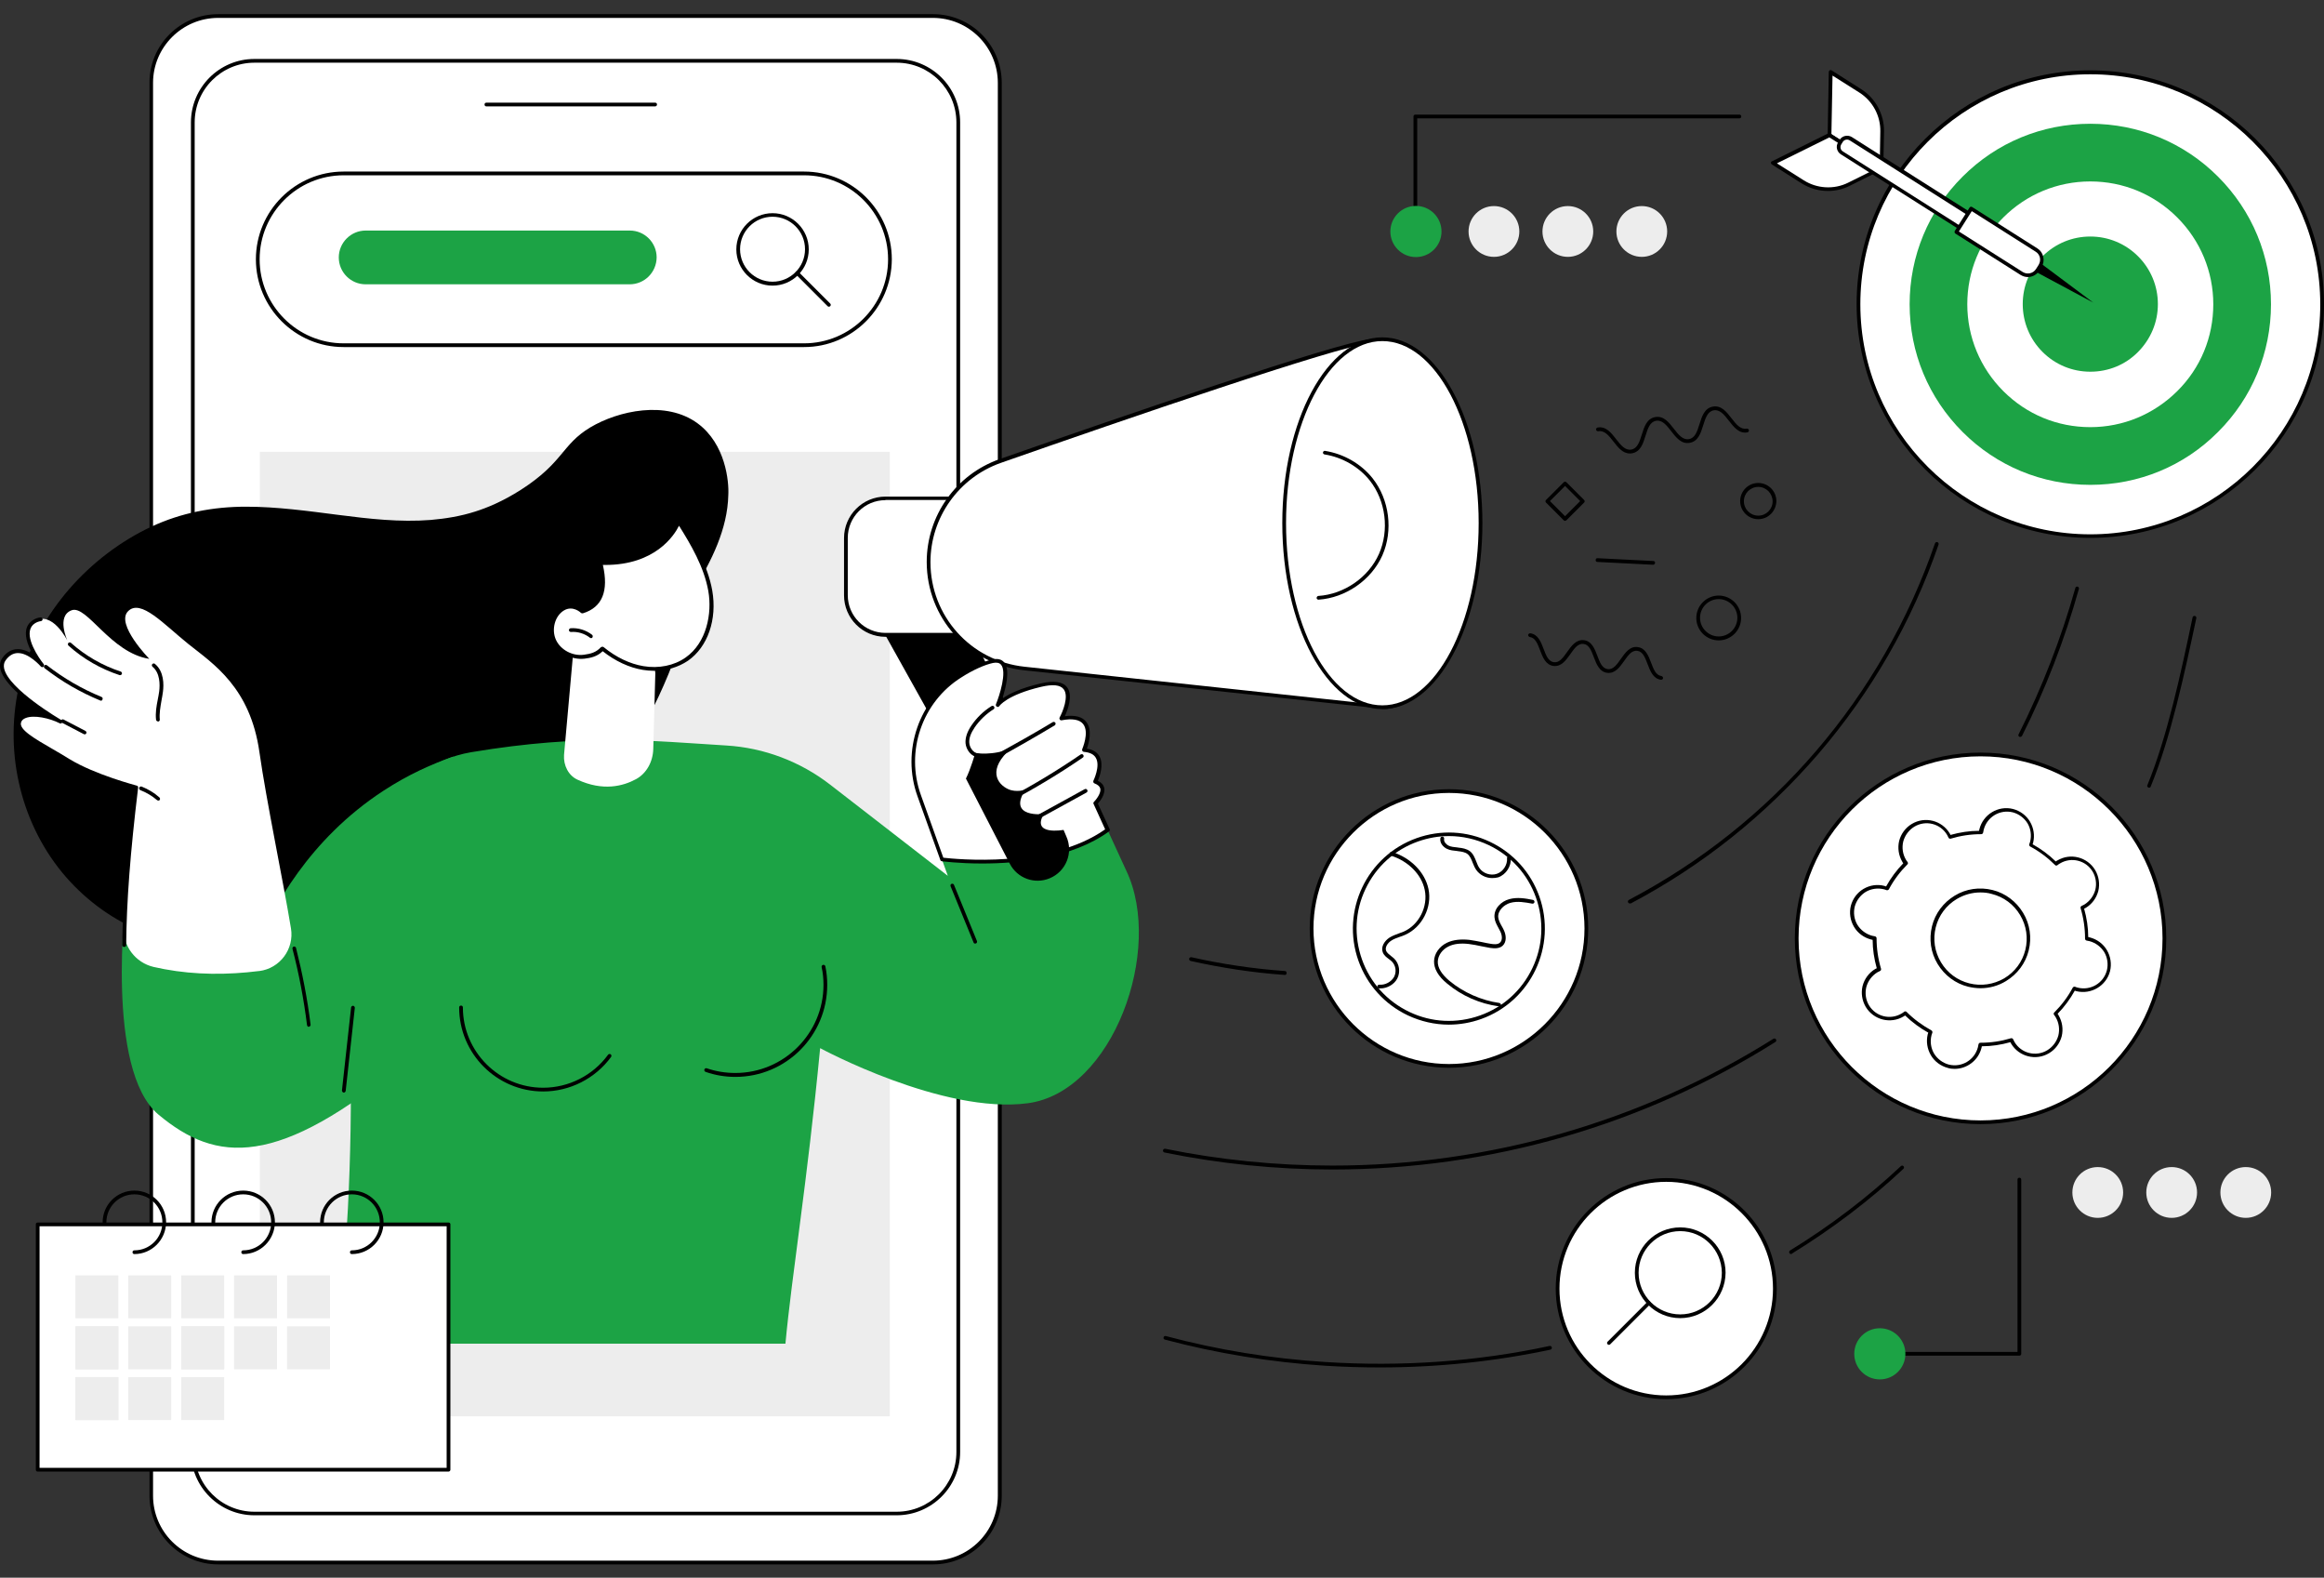 <svg width="361" height="245" viewBox="0 0 361 245" fill="none" xmlns="http://www.w3.org/2000/svg">
<rect x="0" y="0" width="361" height="245" fill="#333333" stroke="none"/>
<g clip-path="url(#clip0_4620_5653)">
<path d="M33.893 242.643H144.939C150.651 242.643 155.319 237.975 155.319 232.263V12.868C155.319 7.156 150.651 2.488 144.939 2.488H33.893C28.181 2.488 23.484 7.156 23.484 12.868V232.263C23.484 237.975 28.181 242.643 33.893 242.643Z" fill="white"/>
<path d="M144.938 242.934H33.892C28.007 242.934 23.223 238.15 23.223 232.264V12.869C23.194 6.983 27.978 2.199 33.892 2.199H144.938C150.824 2.199 155.608 6.983 155.608 12.869V232.264C155.608 238.15 150.824 242.934 144.938 242.934ZM33.892 2.779C28.326 2.779 23.774 7.302 23.774 12.869V232.264C23.774 237.831 28.297 242.354 33.864 242.354H144.909C150.476 242.354 154.999 237.831 154.999 232.264V12.869C154.999 7.302 150.476 2.779 144.909 2.779H33.892Z" fill="black"/>
<path d="M39.517 235.016H139.284C144.532 235.016 148.852 230.725 148.852 225.448V19.013C148.852 13.765 144.561 9.445 139.284 9.445H39.517C34.269 9.445 29.949 13.736 29.949 19.013V225.477C29.949 230.725 34.269 235.016 39.517 235.016Z" fill="white"/>
<path d="M139.285 235.307H39.518C34.096 235.307 29.66 230.9 29.66 225.449V19.014C29.66 13.592 34.067 9.156 39.518 9.156H139.285C144.707 9.156 149.143 13.563 149.143 19.014V225.478C149.143 230.9 144.707 235.307 139.285 235.307ZM39.518 9.736C34.415 9.736 30.24 13.882 30.24 19.014V225.478C30.24 230.581 34.386 234.756 39.518 234.756H139.285C144.388 234.756 148.563 230.61 148.563 225.478V19.014C148.563 13.911 144.417 9.736 139.285 9.736H39.518Z" fill="black"/>
<path d="M101.766 16.521H75.556C75.382 16.521 75.266 16.405 75.266 16.231C75.266 16.057 75.382 15.941 75.556 15.941H101.766C101.94 15.941 102.056 16.057 102.056 16.231C102.056 16.405 101.911 16.521 101.766 16.521Z" fill="black"/>
<path d="M138.213 70.16H40.359V219.941H138.213V70.16Z" fill="#EDEDED"/>
<path d="M108.377 65.753C103.478 62.129 96.055 63.781 91.706 66.362C87.212 69.058 87.589 71.784 80.891 76.075C78.021 77.901 75.644 78.858 73.817 79.438C71.555 80.163 69.236 80.54 66.888 80.743C62.104 81.12 57.32 80.569 52.565 79.96C47.81 79.351 43.026 78.684 38.213 78.684C33.139 78.684 28.181 79.612 23.513 81.786C14.032 86.222 5.769 95.152 3.101 105.909C0.55 116.231 3.014 127.364 9.625 135.454C12.843 139.368 16.931 142.47 21.454 144.413C26.412 146.558 31.776 147.486 37.082 147.863C47.723 148.588 58.508 146.616 68.308 142.209C77.557 138.034 85.82 131.713 92.431 123.74C98.694 116.173 103.478 107.243 106.319 97.617C106.899 95.616 107.421 93.587 107.827 91.528C110.494 87.121 113.016 82.192 113.132 76.857C113.248 74.741 112.697 68.942 108.377 65.753Z" fill="black"/>
<path d="M19.542 139.483C19.542 139.483 16.295 166.157 24.616 173.086C33.604 180.596 43.085 181.495 63.206 164.736L69.701 120.55C69.962 119.535 70.194 118.52 70.455 117.477C67.178 118.607 63.438 120.26 59.582 122.782C47.869 130.408 42.331 141.164 39.953 146.731C33.14 144.325 26.355 141.918 19.542 139.483Z" fill="#1CA345"/>
<path d="M153.753 127.712L135.922 95.761L147.809 92.137L164.336 125.653L153.753 127.712Z" fill="black"/>
<path d="M149.722 98.601H137.545C134.153 98.601 131.398 95.846 131.398 92.454V83.553C131.398 80.161 134.153 77.406 137.545 77.406H149.722V98.601Z" fill="white"/>
<path d="M149.723 98.891H137.546C133.98 98.891 131.109 95.992 131.109 92.455V83.554C131.109 79.988 134.009 77.117 137.546 77.117H149.723C149.897 77.117 150.013 77.233 150.013 77.407V98.63C150.013 98.775 149.897 98.891 149.723 98.891ZM137.546 77.668C134.299 77.668 131.689 80.306 131.689 83.525V92.426C131.689 95.673 134.328 98.283 137.546 98.283H149.433V77.639H137.546V77.668Z" fill="black"/>
<path d="M222.931 61.202C222.931 61.202 220.264 52.156 212.899 52.939C207.535 53.519 173.41 65.261 155.376 71.553C148.707 73.872 144.242 80.193 144.242 87.238C144.242 95.733 150.65 102.866 159.087 103.765L214.987 109.766C214.987 109.766 221.307 110.056 224.062 101.184C226.845 92.37 222.931 61.202 222.931 61.202Z" fill="white"/>
<path d="M215.046 110.085C215.017 110.085 214.988 110.085 214.988 110.085L159.059 104.083C150.448 103.155 143.953 95.936 143.953 87.267C143.953 80.076 148.505 73.669 155.29 71.291C174.512 64.565 207.565 53.228 212.9 52.648C220.38 51.837 223.193 61.028 223.222 61.115C223.222 61.144 223.222 61.144 223.222 61.173C223.367 62.448 227.107 92.486 224.353 101.329C221.685 109.853 215.683 110.085 215.046 110.085ZM213.799 53.199C213.509 53.199 213.248 53.228 212.958 53.257C207.681 53.808 174.686 65.145 155.493 71.871C148.94 74.162 144.533 80.366 144.533 87.296C144.533 95.675 150.796 102.633 159.117 103.532L215.017 109.534C215.249 109.534 221.134 109.708 223.773 101.155C226.44 92.544 222.758 62.303 222.642 61.26C222.497 60.796 220.003 53.199 213.799 53.199Z" fill="black"/>
<path d="M214.727 109.793C223.15 109.793 229.978 97.007 229.978 81.234C229.978 65.462 223.15 52.676 214.727 52.676C206.305 52.676 199.477 65.462 199.477 81.234C199.477 97.007 206.305 109.793 214.727 109.793Z" fill="white"/>
<path d="M214.728 110.113C206.175 110.113 199.188 97.153 199.188 81.235C199.188 65.318 206.146 52.387 214.728 52.387C223.281 52.387 230.269 65.347 230.269 81.235C230.269 97.124 223.281 110.113 214.728 110.113ZM214.728 52.967C206.494 52.967 199.767 65.666 199.767 81.235C199.767 96.834 206.465 109.533 214.728 109.533C222.991 109.533 229.689 96.834 229.689 81.235C229.689 65.637 222.962 52.967 214.728 52.967Z" fill="black"/>
<path d="M204.809 93.124C204.664 93.124 204.52 93.008 204.52 92.863C204.52 92.689 204.635 92.573 204.78 92.544C208.782 92.283 212.58 89.674 214.203 86.021C215.827 82.368 215.276 77.787 212.783 74.626C211.101 72.51 208.521 71.002 205.737 70.567C205.592 70.538 205.476 70.393 205.505 70.248C205.534 70.103 205.679 69.987 205.824 70.016C208.753 70.48 211.449 72.046 213.218 74.278C215.827 77.584 216.436 82.397 214.725 86.253C213.015 90.08 209.043 92.834 204.809 93.124Z" fill="black"/>
<path d="M52.449 208.662H122.005C123.02 197.819 125.368 183.844 127.398 162.766C127.398 162.766 146.447 173.087 159.668 171.319C172.889 169.55 180.804 147.457 174.947 135.193L170.134 124.726C170.134 124.726 152.245 115.68 142.764 123.595L147.229 136.004L128.963 121.855C124.324 118.26 118.671 116.115 112.814 115.767C101.391 115.071 90.866 113.853 73.18 116.811C67.062 117.854 61.814 121.826 59.234 127.48C57.378 131.51 54.102 146.297 54.421 161.925C54.827 180.945 53.667 195.818 52.449 208.662Z" fill="#1CA345"/>
<path d="M151.49 146.531C151.374 146.531 151.258 146.473 151.229 146.357L147.663 137.63C147.605 137.485 147.663 137.311 147.808 137.253C147.953 137.195 148.127 137.253 148.185 137.398L151.751 146.125C151.809 146.27 151.751 146.444 151.606 146.502C151.548 146.531 151.519 146.531 151.49 146.531Z" fill="black"/>
<path d="M146.331 133.454C146.331 133.454 162.713 135.715 172.049 128.873L170.135 124.727C170.135 124.727 172.6 122.291 170.106 121.393C170.106 121.393 172.426 116.754 168.395 116.493C168.395 116.493 171.092 110.433 164.887 111.593C164.887 111.593 168.627 104.779 161.669 106.432C156.16 107.737 155.029 109.534 155.029 109.534C155.029 109.534 158.103 101.938 154.247 102.721C153.029 102.982 151.202 103.764 149.231 104.982C142.968 108.896 140.301 116.667 142.794 123.625L146.331 133.454Z" fill="white"/>
<path d="M152.563 134.092C148.91 134.092 146.359 133.744 146.301 133.744C146.185 133.715 146.098 133.657 146.069 133.541L142.531 123.683C139.98 116.638 142.734 108.636 149.084 104.693C150.969 103.533 152.882 102.663 154.187 102.402C154.999 102.228 155.608 102.402 155.984 102.866C156.97 104.026 156.216 106.867 155.695 108.491C156.622 107.824 158.391 106.896 161.609 106.142C163.697 105.649 165.088 105.852 165.755 106.722C166.712 107.969 165.871 110.201 165.407 111.216C167.002 111.013 168.133 111.303 168.742 112.115C169.727 113.362 169.119 115.42 168.829 116.261C169.756 116.406 170.394 116.783 170.771 117.421C171.496 118.697 170.829 120.552 170.539 121.248C171.09 121.509 171.409 121.886 171.525 122.35C171.728 123.336 170.887 124.408 170.539 124.785L172.366 128.757C172.424 128.873 172.395 129.018 172.279 129.105C166.538 133.28 158.217 134.092 152.563 134.092ZM146.533 133.193C148.301 133.396 163.001 134.933 171.67 128.786L169.872 124.843C169.814 124.727 169.843 124.611 169.93 124.524C170.249 124.205 171.061 123.191 170.916 122.466C170.829 122.118 170.539 121.857 170.017 121.654C169.93 121.625 169.872 121.567 169.843 121.48C169.814 121.393 169.814 121.306 169.843 121.248C169.843 121.219 170.974 118.957 170.22 117.682C169.901 117.131 169.293 116.841 168.365 116.754C168.278 116.754 168.191 116.696 168.133 116.609C168.075 116.522 168.075 116.435 168.104 116.348C168.104 116.319 169.264 113.71 168.249 112.434C167.698 111.738 166.567 111.535 164.915 111.854C164.799 111.883 164.683 111.825 164.625 111.738C164.567 111.651 164.538 111.535 164.596 111.419C165.059 110.578 166.074 108.143 165.233 107.041C164.712 106.345 163.523 106.229 161.696 106.664C156.419 107.911 155.231 109.622 155.231 109.651C155.144 109.766 154.999 109.824 154.854 109.738C154.709 109.68 154.651 109.506 154.709 109.361C155.26 108.027 156.448 104.316 155.492 103.214C155.231 102.924 154.825 102.837 154.245 102.953C152.998 103.214 151.143 104.026 149.345 105.186C143.256 108.984 140.589 116.667 143.053 123.48L146.533 133.193Z" fill="black"/>
<path d="M150.043 120.902L156.856 134.123C158.016 136.384 160.713 137.37 163.061 136.384C165.584 135.341 166.772 132.412 165.642 129.89L165.207 128.875C165.207 128.875 160.162 129.803 162.133 126.411C162.133 126.411 156.422 127.077 159.263 122.641C159.263 122.641 157.871 123.105 156.625 122.554C154.827 121.743 153.348 119.423 157.117 116.176C154.218 117.423 151.493 116.93 151.493 116.93C151.493 116.93 150.768 119.481 150.043 120.902Z" fill="black"/>
<path d="M154.825 117.739C154.709 117.739 154.622 117.681 154.564 117.594C154.477 117.449 154.535 117.275 154.68 117.188C157.638 115.565 160.624 113.883 163.523 112.143C163.668 112.056 163.842 112.114 163.929 112.23C164.016 112.375 163.958 112.549 163.842 112.636C160.943 114.376 157.957 116.087 154.999 117.71C154.912 117.739 154.854 117.739 154.825 117.739Z" fill="black"/>
<path d="M156.564 124.61C156.448 124.61 156.361 124.552 156.303 124.465C156.216 124.32 156.274 124.146 156.419 124.059C160.333 122 164.189 119.681 167.871 117.158C168.016 117.071 168.19 117.1 168.277 117.245C168.364 117.39 168.335 117.564 168.19 117.651C164.508 120.174 160.652 122.493 156.68 124.581C156.68 124.61 156.622 124.61 156.564 124.61Z" fill="black"/>
<path d="M160.075 127.8C159.959 127.8 159.872 127.742 159.814 127.655C159.727 127.511 159.785 127.337 159.93 127.25L168.483 122.553C168.628 122.466 168.802 122.524 168.889 122.669C168.976 122.814 168.918 122.987 168.773 123.074L160.22 127.771C160.162 127.8 160.133 127.8 160.075 127.8Z" fill="black"/>
<path d="M151.984 117.595C150.854 117.537 150.071 116.406 149.984 115.42C149.926 114.579 150.216 113.652 150.912 112.637C151.723 111.448 152.767 110.433 154.014 109.65C154.159 109.564 154.333 109.592 154.42 109.737C154.507 109.882 154.478 110.056 154.333 110.143C153.173 110.868 152.158 111.854 151.404 112.956C150.796 113.855 150.506 114.637 150.564 115.362C150.622 116.116 151.202 116.957 151.984 117.015C152.158 117.015 152.274 117.16 152.245 117.334C152.274 117.479 152.158 117.595 151.984 117.595Z" fill="black"/>
<path d="M29.282 100.025C25.455 96.952 21.86 92.921 19.888 94.922C17.917 96.923 23.194 102.315 23.194 102.315C17.163 101.388 13.481 93.849 11.103 94.777C8.726 95.676 10.465 99.474 10.465 99.474C10.465 99.474 8.117 94.719 5.304 96.488C2.492 98.227 6.551 103.243 6.551 103.243C6.551 103.243 2.956 99.039 0.607 102.315C-1.741 105.592 9.363 112.028 9.363 112.028C7.131 110.898 3.507 110.376 2.956 112.057C2.405 113.739 6.464 115.537 10.581 118.059C14.669 120.581 21.164 122.234 21.164 122.234C20.41 130.555 19.54 137.833 19.221 143.95C19.047 146.879 21.019 149.488 23.86 150.155C24.411 150.271 24.991 150.387 25.542 150.503C30.384 151.402 35.342 151.402 40.213 150.793H40.271C43.489 150.387 45.721 147.372 45.2 144.182C43.953 136.586 41.373 124.38 40.3 116.812C38.879 106.751 33.138 103.098 29.282 100.025Z" fill="white"/>
<path d="M19.28 147.053C19.106 147.053 18.99 146.908 18.99 146.763C19.077 139.95 19.628 132.44 20.846 122.467C19.628 122.119 14.061 120.553 10.437 118.321C9.567 117.799 8.697 117.277 7.856 116.813C4.551 114.899 2.174 113.537 2.696 111.971C2.841 111.507 3.188 111.159 3.71 110.956C4.58 110.608 5.827 110.637 7.045 110.898C4.493 109.217 0.579 106.259 0.057 103.882C-0.088 103.244 0.028 102.664 0.376 102.171C0.985 101.301 1.768 100.837 2.667 100.808C3.536 100.779 4.406 101.156 5.102 101.62C4.464 100.489 3.855 99.069 4.058 97.88C4.174 97.184 4.551 96.662 5.131 96.285C5.508 96.053 5.885 95.908 6.291 95.879C6.465 95.85 6.581 95.966 6.61 96.14C6.639 96.285 6.523 96.43 6.349 96.459C6.059 96.488 5.74 96.604 5.45 96.778C4.986 97.068 4.725 97.474 4.638 97.996C4.29 100.026 6.755 103.099 6.784 103.128C6.871 103.244 6.871 103.418 6.755 103.534C6.639 103.65 6.465 103.621 6.349 103.505C6.32 103.476 4.464 101.33 2.696 101.417C2 101.446 1.391 101.823 0.869 102.548C0.608 102.896 0.55 103.331 0.637 103.795C1.333 107.042 9.451 111.768 9.538 111.826C9.683 111.913 9.712 112.087 9.654 112.203C9.567 112.348 9.422 112.406 9.277 112.319C7.682 111.507 5.247 110.985 3.971 111.507C3.594 111.652 3.362 111.884 3.275 112.174C2.899 113.276 5.363 114.696 8.175 116.32C9.016 116.813 9.886 117.306 10.756 117.857C14.786 120.321 21.194 121.974 21.252 122.003C21.396 122.032 21.483 122.177 21.454 122.322C20.237 132.411 19.657 139.979 19.599 146.821C19.57 146.937 19.454 147.053 19.28 147.053Z" fill="black"/>
<path d="M13.163 114.031C13.105 114.031 13.076 114.031 13.018 114.002L9.626 112.233C9.481 112.146 9.423 111.972 9.51 111.856C9.597 111.711 9.771 111.653 9.887 111.74L13.279 113.509C13.424 113.596 13.482 113.77 13.395 113.886C13.366 113.973 13.279 114.031 13.163 114.031Z" fill="black"/>
<path d="M15.685 108.809C15.656 108.809 15.598 108.809 15.569 108.78C12.467 107.505 9.567 105.823 6.929 103.764C6.813 103.677 6.784 103.475 6.871 103.359C6.958 103.243 7.161 103.214 7.277 103.301C9.886 105.33 12.728 106.983 15.772 108.229C15.917 108.287 16.004 108.461 15.917 108.606C15.917 108.722 15.801 108.809 15.685 108.809Z" fill="black"/>
<path d="M18.669 104.84C18.64 104.84 18.611 104.84 18.582 104.84C15.654 103.883 12.928 102.317 10.638 100.259C10.522 100.143 10.522 99.969 10.609 99.853C10.725 99.737 10.899 99.737 11.015 99.824C13.247 101.824 15.915 103.361 18.756 104.289C18.901 104.347 18.988 104.492 18.93 104.666C18.901 104.753 18.785 104.84 18.669 104.84Z" fill="black"/>
<path d="M24.53 112.027C24.385 112.027 24.269 111.911 24.24 111.766C24.124 110.723 24.298 109.679 24.501 108.664C24.588 108.229 24.674 107.765 24.733 107.33C24.849 106.316 24.878 104.518 23.689 103.532C23.573 103.416 23.544 103.242 23.66 103.126C23.776 103.01 23.95 102.981 24.066 103.097C25.486 104.257 25.457 106.316 25.312 107.417C25.254 107.881 25.167 108.345 25.081 108.809C24.907 109.824 24.733 110.781 24.82 111.737C24.849 111.882 24.733 112.027 24.559 112.056C24.53 112.027 24.53 112.027 24.53 112.027Z" fill="black"/>
<path d="M24.614 124.322C24.556 124.322 24.469 124.293 24.411 124.264C23.628 123.597 22.758 123.075 21.802 122.698C21.657 122.64 21.57 122.466 21.628 122.321C21.686 122.176 21.86 122.089 22.005 122.147C23.019 122.553 23.947 123.104 24.759 123.829C24.875 123.945 24.904 124.119 24.788 124.235C24.788 124.293 24.701 124.322 24.614 124.322Z" fill="black"/>
<path d="M53.407 169.666H53.378C53.233 169.637 53.117 169.492 53.117 169.347L54.538 156.445C54.567 156.3 54.683 156.184 54.857 156.184C55.002 156.213 55.118 156.358 55.118 156.503L53.697 169.405C53.668 169.55 53.552 169.666 53.407 169.666Z" fill="black"/>
<path d="M47.983 159.461C47.838 159.461 47.722 159.345 47.693 159.2C47.2 155.228 46.446 151.227 45.431 147.342C45.402 147.197 45.489 147.023 45.634 146.994C45.779 146.965 45.953 147.052 45.982 147.197C46.968 151.111 47.751 155.112 48.244 159.113C48.273 159.258 48.157 159.403 47.983 159.432C47.983 159.461 47.983 159.461 47.983 159.461Z" fill="black"/>
<path d="M114.233 167.23C112.639 167.23 111.073 166.969 109.594 166.447C109.45 166.389 109.363 166.244 109.421 166.07C109.478 165.925 109.623 165.838 109.797 165.896C111.218 166.389 112.726 166.621 114.233 166.621C121.772 166.621 127.918 160.474 127.918 152.936C127.918 152.008 127.831 151.08 127.629 150.182C127.6 150.037 127.687 149.863 127.86 149.834C128.005 149.805 128.179 149.892 128.208 150.066C128.411 150.993 128.498 151.979 128.498 152.936C128.498 160.851 122.091 167.23 114.233 167.23Z" fill="black"/>
<path d="M84.371 169.493C77.181 169.493 71.324 163.637 71.324 156.446C71.324 156.272 71.44 156.156 71.614 156.156C71.788 156.156 71.904 156.272 71.904 156.446C71.904 163.318 77.5 168.913 84.371 168.913C88.344 168.913 92.113 167 94.461 163.782C94.548 163.666 94.722 163.637 94.867 163.724C94.983 163.811 95.012 164.014 94.925 164.13C92.461 167.493 88.517 169.493 84.371 169.493Z" fill="black"/>
<path d="M87.616 117.219L88.979 101.997C89.066 100.953 91.589 97.242 92.516 97.416L100.461 102.751C101.243 102.896 101.794 103.679 101.794 104.578L101.475 116.32C101.417 118.321 100.403 120.118 98.808 120.988C96.778 122.09 93.676 122.901 89.704 121.075C88.312 120.437 87.501 118.871 87.616 117.219Z" fill="white"/>
<path d="M90.489 94.979C90.489 94.979 89.097 93.587 87.474 94.573C85.879 95.53 85.357 97.849 86.14 99.531C86.923 101.212 88.894 102.227 90.75 101.995C91.794 101.879 92.751 101.647 93.562 100.72C95.389 102.227 97.564 103.358 99.883 103.735C102.203 104.112 104.725 103.706 106.639 102.343C109.886 100.082 110.959 95.617 110.292 91.732C109.625 87.846 107.508 84.367 105.421 81.004C105.421 81.004 103.072 87.788 93.272 87.412C94.258 91.239 93.678 93.964 90.489 94.979Z" fill="white"/>
<path d="M101.563 104.169C100.983 104.169 100.432 104.111 99.853 104.024C97.736 103.676 95.562 102.661 93.619 101.125C92.72 101.995 91.705 102.169 90.807 102.284C88.777 102.516 86.719 101.415 85.878 99.646C84.979 97.761 85.646 95.297 87.327 94.311C88.661 93.528 89.966 94.137 90.575 94.659C93.213 93.731 94.025 91.412 93.039 87.527C93.01 87.44 93.039 87.353 93.097 87.266C93.155 87.208 93.242 87.15 93.329 87.15C102.81 87.498 105.158 81.003 105.187 80.945C105.216 80.829 105.303 80.771 105.419 80.742C105.535 80.742 105.651 80.771 105.709 80.887C107.594 83.874 109.913 87.614 110.638 91.702C111.421 96.196 109.942 100.458 106.869 102.603C105.361 103.618 103.506 104.169 101.563 104.169ZM93.59 100.429C93.648 100.429 93.706 100.458 93.764 100.487C95.707 102.082 97.852 103.096 99.94 103.444C102.317 103.85 104.724 103.357 106.492 102.111C109.768 99.82 110.638 95.268 110.029 91.789C109.363 88.02 107.275 84.511 105.477 81.641C104.695 83.207 101.737 87.73 94.025 87.73C93.909 87.73 93.764 87.73 93.648 87.73C94.576 91.789 93.561 94.311 90.546 95.239C90.43 95.268 90.343 95.239 90.256 95.181C90.198 95.123 88.98 93.963 87.588 94.804C86.197 95.645 85.617 97.761 86.371 99.385C87.095 100.922 88.922 101.908 90.691 101.676C91.792 101.531 92.604 101.299 93.329 100.516C93.416 100.458 93.503 100.429 93.59 100.429Z" fill="black"/>
<path d="M91.821 99.096C91.763 99.096 91.705 99.067 91.647 99.038C90.836 98.4 89.763 98.052 88.69 98.139C88.516 98.139 88.4 98.023 88.371 97.878C88.371 97.704 88.487 97.588 88.632 97.559C89.821 97.472 91.038 97.849 91.966 98.574C92.082 98.661 92.111 98.864 92.024 98.98C91.995 99.067 91.908 99.096 91.821 99.096Z" fill="black"/>
<path d="M105.332 81.584C105.274 81.584 105.245 81.584 105.187 81.555C105.042 81.468 105.013 81.294 105.071 81.149C105.68 80.105 106.028 78.916 106.057 77.727C106.057 77.582 106.202 77.438 106.347 77.438C106.521 77.438 106.637 77.582 106.637 77.727C106.608 79.032 106.231 80.308 105.564 81.439C105.535 81.526 105.448 81.584 105.332 81.584Z" fill="black"/>
<path d="M97.797 44.151H56.8C54.481 44.151 52.625 42.266 52.625 39.976C52.625 37.685 54.51 35.801 56.8 35.801H97.826C100.146 35.801 102.001 37.685 102.001 39.976C101.972 42.295 100.117 44.151 97.797 44.151Z" fill="#1CA345"/>
<path d="M124.904 53.895H53.377C45.868 53.895 39.75 47.777 39.75 40.268C39.75 32.758 45.868 26.641 53.377 26.641H124.904C132.414 26.641 138.531 32.758 138.531 40.268C138.502 47.777 132.414 53.895 124.904 53.895ZM53.377 27.221C46.187 27.221 40.33 33.077 40.33 40.268C40.33 47.458 46.187 53.315 53.377 53.315H124.904C132.095 53.315 137.951 47.458 137.951 40.268C137.951 33.077 132.095 27.221 124.904 27.221H53.377Z" fill="black"/>
<path d="M120.004 44.355C116.901 44.355 114.379 41.833 114.379 38.73C114.379 35.628 116.901 33.105 120.004 33.105C123.106 33.105 125.628 35.628 125.628 38.73C125.628 41.833 123.106 44.355 120.004 44.355ZM120.004 33.656C117.22 33.656 114.959 35.918 114.959 38.701C114.959 41.485 117.22 43.746 120.004 43.746C122.787 43.746 125.049 41.485 125.049 38.701C125.049 35.918 122.787 33.656 120.004 33.656Z" fill="black"/>
<path d="M128.758 47.63C128.671 47.63 128.613 47.601 128.555 47.543L123.626 42.614C123.51 42.498 123.51 42.324 123.626 42.208C123.742 42.092 123.916 42.092 124.032 42.208L128.961 47.137C129.077 47.253 129.077 47.427 128.961 47.543C128.903 47.601 128.816 47.63 128.758 47.63Z" fill="black"/>
<path d="M69.671 190.133H5.855V228.23H69.671V190.133Z" fill="white"/>
<path d="M69.671 228.521H5.856C5.682 228.521 5.566 228.405 5.566 228.231V190.134C5.566 189.96 5.682 189.844 5.856 189.844H69.671C69.845 189.844 69.961 189.96 69.961 190.134V228.231C69.961 228.376 69.845 228.521 69.671 228.521ZM6.146 227.941H69.381V190.424H6.146V227.941Z" fill="black"/>
<path d="M20.874 194.745C20.7 194.745 20.584 194.629 20.584 194.455C20.584 194.281 20.7 194.165 20.874 194.165C23.281 194.165 25.223 192.222 25.223 189.816C25.223 187.409 23.281 185.467 20.874 185.467C18.468 185.467 16.525 187.409 16.525 189.816C16.525 189.99 16.409 190.106 16.235 190.106C16.061 190.106 15.945 189.99 15.945 189.816C15.945 187.09 18.149 184.887 20.874 184.887C23.6 184.887 25.803 187.09 25.803 189.816C25.774 192.541 23.571 194.745 20.874 194.745Z" fill="black"/>
<path d="M37.777 194.745C37.603 194.745 37.487 194.629 37.487 194.455C37.487 194.281 37.603 194.165 37.777 194.165C40.183 194.165 42.126 192.222 42.126 189.816C42.126 187.409 40.183 185.467 37.777 185.467C35.37 185.467 33.428 187.409 33.428 189.816C33.428 189.99 33.312 190.106 33.138 190.106C32.964 190.106 32.848 189.99 32.848 189.816C32.848 187.09 35.051 184.887 37.777 184.887C40.502 184.887 42.706 187.09 42.706 189.816C42.676 192.541 40.473 194.745 37.777 194.745Z" fill="black"/>
<path d="M54.652 194.745C54.478 194.745 54.362 194.629 54.362 194.455C54.362 194.281 54.478 194.165 54.652 194.165C57.058 194.165 59.001 192.222 59.001 189.816C59.001 187.409 57.058 185.467 54.652 185.467C52.245 185.467 50.303 187.409 50.303 189.816C50.303 189.99 50.187 190.106 50.013 190.106C49.839 190.106 49.723 189.99 49.723 189.816C49.723 187.09 51.926 184.887 54.652 184.887C57.377 184.887 59.581 187.09 59.581 189.816C59.581 192.541 57.377 194.745 54.652 194.745Z" fill="black"/>
<path d="M18.383 198.051H11.715V204.719H18.383V198.051Z" fill="#EDEDED"/>
<path d="M26.59 198.051H19.922V204.719H26.59V198.051Z" fill="#EDEDED"/>
<path d="M34.821 198.051H28.152V204.719H34.821V198.051Z" fill="#EDEDED"/>
<path d="M43.028 198.051H36.359V204.719H43.028V198.051Z" fill="#EDEDED"/>
<path d="M51.262 198.051H44.594V204.719H51.262V198.051Z" fill="#EDEDED"/>
<path d="M18.383 205.965H11.715V212.633H18.383V205.965Z" fill="#EDEDED"/>
<path d="M18.383 205.965H11.715V212.633H18.383V205.965Z" fill="#EDEDED"/>
<path d="M26.59 205.965H19.922V212.633H26.59V205.965Z" fill="#EDEDED"/>
<path d="M34.821 205.965H28.152V212.633H34.821V205.965Z" fill="#EDEDED"/>
<path d="M34.821 205.965H28.152V212.633H34.821V205.965Z" fill="#EDEDED"/>
<path d="M43.028 205.965H36.359V212.633H43.028V205.965Z" fill="#EDEDED"/>
<path d="M51.258 205.965H44.59V212.633H51.258V205.965Z" fill="#EDEDED"/>
<path d="M18.383 213.852H11.715V220.52H18.383V213.852Z" fill="#EDEDED"/>
<path d="M18.383 213.852H11.715V220.52H18.383V213.852Z" fill="#EDEDED"/>
<path d="M26.59 213.852H19.922V220.52H26.59V213.852Z" fill="#EDEDED"/>
<path d="M34.821 213.852H28.152V220.52H34.821V213.852Z" fill="#EDEDED"/>
<path d="M199.589 151.399C194.66 151.052 189.731 150.298 184.947 149.225C184.802 149.196 184.686 149.022 184.715 148.877C184.744 148.732 184.918 148.616 185.063 148.645C189.818 149.718 194.718 150.443 199.589 150.791C199.763 150.791 199.879 150.936 199.85 151.11C199.879 151.284 199.734 151.399 199.589 151.399Z" fill="black"/>
<path d="M253.169 140.297C253.053 140.297 252.966 140.239 252.908 140.152C252.821 140.007 252.879 139.833 253.024 139.746C275.465 127.945 292.339 108.259 300.574 84.368C300.632 84.223 300.806 84.136 300.951 84.194C301.096 84.252 301.182 84.397 301.124 84.571C297.007 96.516 290.716 107.447 282.453 117.073C274.218 126.612 264.419 134.44 253.314 140.297C253.256 140.268 253.198 140.297 253.169 140.297Z" fill="black"/>
<path d="M214.349 212.347C211.537 212.347 208.696 212.26 205.854 212.086C197.388 211.535 189.038 210.173 180.949 208.027C180.804 207.998 180.688 207.824 180.746 207.679C180.775 207.534 180.949 207.418 181.094 207.476C189.125 209.622 197.446 210.984 205.883 211.506C217.684 212.26 229.397 211.448 240.705 209.013C240.85 208.984 241.024 209.071 241.053 209.245C241.082 209.39 240.995 209.564 240.821 209.593C232.209 211.419 223.337 212.347 214.349 212.347Z" fill="black"/>
<path d="M278.221 194.747C278.134 194.747 278.018 194.689 277.96 194.602C277.873 194.457 277.931 194.283 278.047 194.196C284.28 190.369 290.079 185.962 295.269 181.091C295.385 180.975 295.559 180.975 295.675 181.091C295.791 181.207 295.791 181.381 295.675 181.497C290.456 186.397 284.628 190.804 278.366 194.66C278.337 194.718 278.279 194.747 278.221 194.747Z" fill="black"/>
<path d="M206.983 181.61C198.198 181.61 189.413 180.711 180.889 178.972C180.744 178.943 180.628 178.798 180.657 178.624C180.686 178.479 180.831 178.363 181.005 178.392C189.5 180.131 198.256 181.001 206.983 181.001C231.309 181.001 254.968 174.188 275.466 161.315C275.611 161.228 275.785 161.257 275.872 161.402C275.959 161.546 275.93 161.72 275.785 161.807C255.2 174.768 231.396 181.61 206.983 181.61Z" fill="black"/>
<path d="M313.796 114.435C313.738 114.435 313.709 114.435 313.68 114.406C313.535 114.348 313.477 114.174 313.564 114.029C317.218 106.752 320.175 99.127 322.378 91.298C322.407 91.153 322.581 91.066 322.726 91.095C322.871 91.124 322.958 91.298 322.929 91.443C320.726 99.301 317.768 106.984 314.086 114.29C313.999 114.377 313.912 114.435 313.796 114.435Z" fill="black"/>
<path d="M333.831 122.319C333.802 122.319 333.744 122.319 333.715 122.29C333.57 122.232 333.483 122.058 333.57 121.913C336.643 114.433 338.76 104.575 340.586 95.877C340.615 95.732 340.76 95.616 340.934 95.645C341.079 95.674 341.195 95.819 341.166 95.993C339.311 104.72 337.194 114.578 334.092 122.116C334.063 122.261 333.947 122.319 333.831 122.319Z" fill="black"/>
<path d="M240.158 159.269C248.491 150.935 248.491 137.424 240.158 129.091C231.824 120.757 218.313 120.757 209.98 129.091C201.646 137.424 201.646 150.935 209.98 159.269C218.313 167.602 231.824 167.602 240.158 159.269Z" fill="white"/>
<path d="M225.078 165.813C213.162 165.813 203.449 156.1 203.449 144.184C203.449 132.268 213.162 122.555 225.078 122.555C236.995 122.555 246.708 132.268 246.708 144.184C246.708 156.129 236.995 165.813 225.078 165.813ZM225.078 123.135C213.481 123.135 204.029 132.586 204.029 144.184C204.029 155.781 213.481 165.233 225.078 165.233C236.676 165.233 246.128 155.781 246.128 144.184C246.128 132.586 236.676 123.135 225.078 123.135Z" fill="black"/>
<path d="M226.776 158.691C234.791 157.747 240.523 150.485 239.58 142.471C238.636 134.456 231.374 128.723 223.36 129.667C215.345 130.61 209.612 137.872 210.556 145.887C211.499 153.902 218.761 159.634 226.776 158.691Z" fill="white"/>
<path d="M225.048 159.116C222.874 159.116 220.699 158.624 218.67 157.667C215.074 155.956 212.349 152.941 211.015 149.201C208.261 141.459 212.32 132.906 220.061 130.152C223.802 128.818 227.861 129.021 231.456 130.732C235.051 132.442 237.776 135.458 239.11 139.198C241.865 146.939 237.805 155.492 230.064 158.247C228.44 158.827 226.73 159.116 225.048 159.116ZM225.077 129.833C223.454 129.833 221.83 130.123 220.264 130.674C216.669 131.949 213.77 134.559 212.117 138.038C210.464 141.488 210.29 145.402 211.566 148.998C212.842 152.593 215.451 155.492 218.931 157.145C222.381 158.798 226.295 158.971 229.89 157.696C233.485 156.42 236.385 153.811 238.037 150.331C239.69 146.881 239.864 142.967 238.588 139.372C237.313 135.777 234.703 132.877 231.224 131.225C229.252 130.297 227.165 129.833 225.077 129.833Z" fill="black"/>
<path d="M214.439 153.489C214.352 153.489 214.294 153.489 214.207 153.489C214.033 153.489 213.917 153.344 213.946 153.17C213.946 153.025 214.091 152.909 214.265 152.909C215.164 152.996 216.12 152.474 216.555 151.691C216.961 150.909 216.816 149.923 216.207 149.314C216.062 149.169 215.917 149.053 215.743 148.937C215.367 148.647 214.961 148.357 214.787 147.864C214.468 147.023 215.077 146.096 215.83 145.603C216.294 145.313 216.787 145.139 217.251 144.965C217.512 144.878 217.773 144.762 218.034 144.675C220.411 143.631 221.861 140.79 221.31 138.18C220.817 135.803 218.759 133.715 216.062 132.874C215.917 132.817 215.83 132.672 215.859 132.498C215.917 132.353 216.062 132.266 216.236 132.295C219.107 133.193 221.339 135.426 221.89 138.035C222.499 140.877 220.904 144.008 218.266 145.168C218.005 145.284 217.715 145.4 217.425 145.487C216.961 145.661 216.497 145.806 216.12 146.067C215.569 146.415 215.106 147.081 215.309 147.632C215.425 147.951 215.743 148.183 216.062 148.444C216.236 148.589 216.439 148.734 216.584 148.879C217.367 149.662 217.57 150.938 217.048 151.952C216.584 152.851 215.511 153.489 214.439 153.489Z" fill="black"/>
<path d="M232.849 156.273H232.82C229.862 155.867 227.079 154.649 224.788 152.736C223.397 151.605 222.73 150.416 222.759 149.256C222.788 148.097 223.571 146.966 224.788 146.386C225.716 145.951 226.876 145.806 228.239 145.951C228.905 146.038 229.572 146.183 230.21 146.299C230.645 146.386 231.109 146.502 231.544 146.56C232.037 146.647 232.646 146.705 232.993 146.386C233.428 146.009 233.341 145.226 233.051 144.646C232.964 144.472 232.849 144.27 232.762 144.096C232.501 143.603 232.211 143.11 232.153 142.501C232.008 141.08 233.225 139.949 234.443 139.631C235.69 139.283 236.995 139.515 238.125 139.747C238.27 139.776 238.386 139.92 238.357 140.094C238.328 140.239 238.183 140.355 238.009 140.326C236.937 140.123 235.69 139.891 234.588 140.21C233.602 140.5 232.617 141.428 232.733 142.472C232.791 142.936 233.022 143.371 233.283 143.835C233.399 144.038 233.515 144.241 233.602 144.443C233.95 145.168 234.095 146.241 233.399 146.879C232.849 147.343 232.095 147.285 231.457 147.198C230.993 147.111 230.529 147.024 230.094 146.937C229.456 146.792 228.818 146.676 228.152 146.589C226.905 146.444 225.832 146.56 225.02 146.966C224.034 147.43 223.368 148.387 223.339 149.314C223.31 150.271 223.918 151.286 225.165 152.33C227.34 154.127 230.094 155.345 232.906 155.751C233.051 155.78 233.167 155.925 233.167 156.07C233.109 156.186 232.993 156.273 232.849 156.273Z" fill="black"/>
<path d="M231.777 136.355C230.792 136.355 229.835 135.862 229.284 135.05C229.052 134.702 228.907 134.326 228.762 133.978C228.559 133.456 228.356 132.934 227.95 132.615C227.573 132.325 227.022 132.238 226.501 132.18L226.327 132.151C225.805 132.093 225.254 132.064 224.732 131.803C224.152 131.513 223.601 130.875 223.746 130.15C223.775 130.006 223.92 129.89 224.094 129.919C224.239 129.948 224.355 130.093 224.326 130.266C224.239 130.701 224.616 131.107 224.993 131.31C225.399 131.513 225.863 131.542 226.385 131.6L226.559 131.629C227.167 131.687 227.805 131.803 228.327 132.18C228.849 132.586 229.081 133.195 229.313 133.775C229.458 134.123 229.574 134.471 229.777 134.76C230.328 135.63 231.545 136.036 232.531 135.688C233.517 135.34 234.184 134.268 234.097 133.253C234.068 133.108 234.213 132.963 234.358 132.934C234.503 132.934 234.648 133.05 234.677 133.195C234.793 134.5 233.952 135.804 232.734 136.239C232.415 136.326 232.096 136.355 231.777 136.355Z" fill="black"/>
<path d="M327.828 165.909C338.981 154.756 338.981 136.674 327.828 125.521C316.675 114.368 298.593 114.368 287.44 125.521C276.287 136.674 276.287 154.756 287.44 165.909C298.593 177.062 316.675 177.062 327.828 165.909Z" fill="white"/>
<path d="M307.649 174.568C291.732 174.568 278.801 161.637 278.801 145.72C278.801 129.802 291.732 116.871 307.649 116.871C323.567 116.871 336.498 129.802 336.498 145.72C336.498 161.637 323.538 174.568 307.649 174.568ZM307.649 117.451C292.051 117.451 279.381 130.121 279.381 145.72C279.381 161.318 292.051 173.989 307.649 173.989C323.248 173.989 335.918 161.318 335.918 145.72C335.918 130.121 323.219 117.451 307.649 117.451Z" fill="black"/>
<path d="M327.478 150.735C328.029 148.59 326.724 146.415 324.579 145.865C324.405 145.836 324.26 145.807 324.086 145.778C324.086 144.125 323.854 142.501 323.361 140.965C323.506 140.907 323.651 140.82 323.796 140.733C325.709 139.602 326.318 137.137 325.188 135.224C324.057 133.31 321.592 132.701 319.679 133.832C319.534 133.919 319.418 134.006 319.273 134.122C318.142 132.962 316.808 131.977 315.359 131.223C315.417 131.078 315.475 130.933 315.504 130.759C316.055 128.613 314.75 126.439 312.604 125.888C310.459 125.337 308.284 126.642 307.733 128.787C307.704 128.961 307.675 129.106 307.646 129.28C305.994 129.28 304.37 129.512 302.804 129.976C302.746 129.831 302.659 129.686 302.572 129.541C301.442 127.628 298.977 127.019 297.064 128.149C295.15 129.28 294.541 131.745 295.672 133.658C295.759 133.803 295.846 133.919 295.962 134.064C294.802 135.195 293.816 136.529 293.063 137.978C292.918 137.92 292.773 137.862 292.599 137.833C290.453 137.282 288.279 138.587 287.728 140.733C287.177 142.878 288.482 145.053 290.627 145.604C290.801 145.633 290.946 145.662 291.12 145.691C291.12 147.343 291.352 148.967 291.845 150.504C291.7 150.562 291.555 150.648 291.41 150.735C289.496 151.866 288.887 154.331 290.018 156.244C291.149 158.158 293.613 158.767 295.527 157.636C295.672 157.549 295.788 157.462 295.933 157.346C297.064 158.506 298.397 159.463 299.847 160.245C299.789 160.39 299.731 160.535 299.702 160.709C299.151 162.855 300.456 165.029 302.601 165.58C304.747 166.131 306.922 164.826 307.472 162.681C307.501 162.507 307.53 162.362 307.559 162.188C309.212 162.188 310.836 161.956 312.401 161.492C312.459 161.637 312.546 161.782 312.633 161.927C313.764 163.841 316.229 164.449 318.142 163.319C320.056 162.188 320.665 159.724 319.534 157.81C319.447 157.665 319.36 157.549 319.244 157.404C320.404 156.273 321.389 154.94 322.143 153.49C322.288 153.548 322.433 153.606 322.607 153.635C324.782 154.186 326.956 152.881 327.478 150.735ZM314.866 147.546C313.851 151.518 309.821 153.954 305.82 152.939C301.819 151.924 299.412 147.894 300.427 143.893C301.442 139.921 305.472 137.485 309.473 138.5C313.445 139.515 315.852 143.574 314.866 147.546Z" fill="white"/>
<path d="M303.618 165.985C303.27 165.985 302.922 165.956 302.574 165.84C301.472 165.55 300.515 164.854 299.935 163.868C299.356 162.883 299.182 161.723 299.443 160.621C299.472 160.534 299.5 160.447 299.529 160.36C298.225 159.635 297.007 158.737 295.934 157.693C295.847 157.751 295.789 157.78 295.702 157.838C293.673 159.056 291.034 158.389 289.817 156.359C289.237 155.373 289.063 154.214 289.324 153.112C289.614 152.01 290.31 151.053 291.295 150.473C291.382 150.415 291.44 150.386 291.527 150.357C291.121 148.908 290.889 147.429 290.889 145.95C290.802 145.921 290.715 145.921 290.628 145.892C289.527 145.602 288.57 144.907 287.99 143.921C287.41 142.935 287.236 141.775 287.497 140.674C287.787 139.572 288.483 138.615 289.469 138.035C290.454 137.455 291.614 137.281 292.716 137.571C292.803 137.6 292.89 137.629 292.977 137.658C293.702 136.353 294.601 135.136 295.644 134.063C295.586 133.976 295.528 133.918 295.499 133.831C294.92 132.845 294.746 131.685 295.006 130.584C295.296 129.482 295.992 128.525 296.978 127.945C299.008 126.728 301.646 127.394 302.864 129.424C302.922 129.511 302.951 129.569 302.98 129.656C304.429 129.25 305.908 129.018 307.416 129.018C307.445 128.931 307.445 128.844 307.474 128.757C308.054 126.467 310.402 125.046 312.693 125.626C313.794 125.916 314.751 126.612 315.331 127.597C315.911 128.583 316.085 129.743 315.824 130.845C315.795 130.932 315.766 131.019 315.737 131.106C317.042 131.83 318.259 132.729 319.332 133.773C319.419 133.715 319.477 133.657 319.564 133.628C321.594 132.41 324.232 133.077 325.45 135.107C326.03 136.093 326.204 137.252 325.943 138.354C325.653 139.456 324.957 140.413 323.971 140.992C323.884 141.05 323.826 141.079 323.739 141.108C324.145 142.558 324.377 144.037 324.377 145.515C324.464 145.544 324.551 145.544 324.638 145.573C325.74 145.863 326.697 146.559 327.276 147.545C327.856 148.531 328.03 149.691 327.769 150.792C327.189 153.083 324.841 154.475 322.55 153.924C322.463 153.895 322.376 153.866 322.29 153.837C321.565 155.141 320.666 156.359 319.622 157.432C319.68 157.519 319.738 157.577 319.767 157.664C320.347 158.65 320.521 159.809 320.26 160.911C319.97 162.013 319.274 162.97 318.288 163.55C316.259 164.767 313.62 164.1 312.403 162.071C312.345 161.984 312.316 161.926 312.287 161.839C310.837 162.245 309.358 162.477 307.851 162.477C307.822 162.564 307.822 162.651 307.793 162.738C307.3 164.68 305.531 165.985 303.618 165.985ZM295.963 157.055C296.05 157.055 296.108 157.084 296.166 157.142C297.297 158.273 298.602 159.229 300.022 160.012C300.138 160.07 300.196 160.244 300.167 160.36C300.109 160.534 300.051 160.65 300.022 160.795C299.79 161.752 299.935 162.767 300.428 163.608C300.95 164.448 301.762 165.057 302.719 165.318C304.719 165.811 306.72 164.622 307.242 162.622C307.271 162.477 307.3 162.361 307.329 162.187C307.358 162.042 307.474 161.926 307.619 161.926C307.619 161.926 307.648 161.926 307.677 161.926C309.271 161.926 310.837 161.694 312.374 161.23C312.519 161.201 312.664 161.259 312.722 161.404C312.78 161.549 312.867 161.694 312.925 161.81C313.968 163.579 316.259 164.158 318.027 163.086C318.868 162.564 319.477 161.752 319.738 160.795C319.97 159.838 319.825 158.824 319.332 157.983C319.274 157.867 319.187 157.751 319.071 157.606C318.984 157.49 318.984 157.316 319.1 157.229C320.231 156.098 321.217 154.793 321.971 153.373C322.029 153.257 322.203 153.199 322.319 153.228C322.463 153.286 322.608 153.344 322.753 153.373C324.754 153.866 326.755 152.677 327.276 150.676C327.508 149.72 327.363 148.705 326.871 147.864C326.349 147.023 325.537 146.414 324.58 146.153C324.435 146.124 324.319 146.095 324.145 146.066C324 146.037 323.884 145.921 323.884 145.776C323.884 144.153 323.652 142.558 323.188 141.021C323.159 140.876 323.217 140.732 323.362 140.674C323.507 140.616 323.652 140.529 323.768 140.471C324.609 139.949 325.218 139.137 325.479 138.18C325.711 137.223 325.566 136.209 325.073 135.368C324.029 133.599 321.739 133.019 319.97 134.092C319.854 134.15 319.738 134.237 319.593 134.353C319.477 134.44 319.303 134.44 319.216 134.324C318.085 133.193 316.781 132.207 315.36 131.454C315.244 131.396 315.186 131.222 315.215 131.106C315.273 130.932 315.331 130.816 315.36 130.671C315.592 129.714 315.447 128.699 314.954 127.858C314.432 127.018 313.62 126.409 312.664 126.148C310.663 125.655 308.663 126.844 308.141 128.844C308.112 128.989 308.083 129.134 308.054 129.279C308.025 129.424 307.909 129.54 307.764 129.54C307.764 129.54 307.735 129.54 307.706 129.54C306.111 129.54 304.545 129.772 303.009 130.236C302.864 130.265 302.719 130.207 302.661 130.062C302.603 129.917 302.516 129.772 302.458 129.656C301.414 127.887 299.124 127.307 297.355 128.38C296.514 128.902 295.905 129.714 295.644 130.671C295.412 131.628 295.557 132.642 296.05 133.483C296.108 133.599 296.195 133.715 296.311 133.86C296.398 133.976 296.398 134.15 296.282 134.237C295.151 135.368 294.166 136.672 293.412 138.093C293.354 138.209 293.18 138.267 293.064 138.238C292.89 138.18 292.774 138.122 292.629 138.093C291.672 137.861 290.657 138.006 289.817 138.499C288.976 139.021 288.367 139.833 288.106 140.79C287.874 141.746 288.019 142.761 288.512 143.602C289.034 144.443 289.846 145.052 290.802 145.313C290.947 145.342 291.063 145.37 291.237 145.399C291.382 145.428 291.498 145.544 291.498 145.689C291.498 147.284 291.73 148.908 292.194 150.444C292.223 150.589 292.165 150.734 292.02 150.792C291.875 150.85 291.73 150.937 291.614 150.995C290.773 151.517 290.165 152.329 289.904 153.286C289.672 154.243 289.817 155.257 290.31 156.098C291.353 157.867 293.644 158.447 295.412 157.374C295.528 157.316 295.644 157.229 295.789 157.113C295.847 157.055 295.905 157.055 295.963 157.055ZM307.648 153.46C307.01 153.46 306.372 153.373 305.734 153.228C303.734 152.735 302.052 151.459 300.979 149.691C299.906 147.922 299.616 145.834 300.109 143.834C300.602 141.833 301.878 140.152 303.647 139.079C305.415 138.006 307.503 137.716 309.503 138.209C311.504 138.702 313.186 139.978 314.258 141.746C315.331 143.515 315.621 145.602 315.128 147.603C314.635 149.604 313.359 151.285 311.591 152.358C310.402 153.083 309.039 153.46 307.648 153.46ZM307.619 138.586C306.343 138.586 305.096 138.934 303.966 139.601C302.313 140.587 301.153 142.152 300.689 144.008C300.225 145.863 300.515 147.777 301.501 149.43C302.487 151.082 304.053 152.242 305.908 152.706C307.764 153.17 309.677 152.88 311.33 151.923C312.983 150.937 314.142 149.372 314.606 147.516C315.07 145.66 314.78 143.747 313.794 142.094C312.809 140.442 311.243 139.282 309.387 138.818C308.807 138.644 308.199 138.586 307.619 138.586Z" fill="black"/>
<path d="M265.291 215.703C273.901 212.136 277.99 202.265 274.423 193.655C270.857 185.045 260.986 180.956 252.375 184.523C243.765 188.089 239.676 197.96 243.243 206.571C246.809 215.181 256.681 219.27 265.291 215.703Z" fill="white"/>
<path d="M258.824 217.274C249.372 217.274 241.66 209.59 241.66 200.11C241.66 190.658 249.343 182.945 258.824 182.945C268.305 182.945 275.989 190.629 275.989 200.11C275.989 209.561 268.305 217.274 258.824 217.274ZM258.824 183.525C249.691 183.525 242.24 190.948 242.24 200.11C242.24 209.243 249.662 216.694 258.824 216.694C267.957 216.694 275.409 209.272 275.409 200.11C275.409 190.977 267.986 183.525 258.824 183.525Z" fill="black"/>
<path d="M260.999 204.692C257.113 204.692 253.953 201.532 253.953 197.647C253.953 193.762 257.113 190.602 260.999 190.602C264.884 190.602 268.044 193.762 268.044 197.647C268.015 201.532 264.884 204.692 260.999 204.692ZM260.999 191.181C257.432 191.181 254.533 194.081 254.533 197.647C254.533 201.213 257.432 204.113 260.999 204.113C264.565 204.113 267.464 201.213 267.464 197.647C267.435 194.081 264.565 191.181 260.999 191.181Z" fill="black"/>
<path d="M249.923 208.839C249.836 208.839 249.778 208.81 249.72 208.752C249.604 208.636 249.604 208.462 249.72 208.346L255.924 202.142C256.04 202.026 256.214 202.026 256.33 202.142C256.446 202.258 256.446 202.432 256.33 202.548L250.126 208.752C250.068 208.81 250.01 208.839 249.923 208.839Z" fill="black"/>
<path d="M324.698 83.235C344.585 83.235 360.708 67.113 360.708 47.225C360.708 27.337 344.585 11.215 324.698 11.215C304.81 11.215 288.688 27.337 288.688 47.225C288.688 67.113 304.81 83.235 324.698 83.235Z" fill="white"/>
<path d="M324.699 83.526C304.693 83.526 288.398 67.26 288.398 47.226C288.398 27.191 304.693 10.926 324.699 10.926C344.704 10.926 360.999 27.191 360.999 47.226C360.999 67.26 344.733 83.526 324.699 83.526ZM324.699 11.535C305.012 11.535 288.978 27.539 288.978 47.255C288.978 66.942 305.012 82.975 324.699 82.975C344.385 82.975 360.419 66.971 360.419 47.255C360.419 27.539 344.385 11.535 324.699 11.535Z" fill="black"/>
<path d="M324.699 75.293C317.189 75.293 310.144 72.364 304.867 67.087C299.561 61.781 296.633 54.736 296.633 47.256C296.633 39.775 299.561 32.701 304.867 27.424C310.173 22.118 317.218 19.219 324.699 19.219C332.208 19.219 339.254 22.147 344.53 27.424C349.836 32.73 352.765 39.775 352.765 47.256C352.765 54.736 349.836 61.81 344.53 67.087C339.254 72.393 332.208 75.293 324.699 75.293Z" fill="#1CA345"/>
<path d="M324.697 66.331C319.594 66.331 314.81 64.36 311.186 60.736C307.59 57.14 305.59 52.328 305.59 47.254C305.59 42.151 307.561 37.367 311.186 33.772C314.781 30.176 319.594 28.176 324.697 28.176C329.8 28.176 334.584 30.147 338.208 33.772C341.803 37.367 343.803 42.18 343.803 47.254C343.803 52.356 341.832 57.14 338.208 60.736C334.584 64.331 329.8 66.331 324.697 66.331Z" fill="white"/>
<path d="M324.699 57.722C321.886 57.722 319.248 56.62 317.276 54.648C315.305 52.677 314.203 50.039 314.203 47.226C314.203 44.414 315.305 41.804 317.276 39.804C319.248 37.832 321.886 36.73 324.699 36.73C327.511 36.73 330.15 37.832 332.121 39.804C334.093 41.775 335.195 44.414 335.195 47.226C335.195 50.039 334.093 52.648 332.121 54.648C330.15 56.649 327.511 57.722 324.699 57.722Z" fill="#1CA345"/>
<path d="M315.855 42.006L325.162 46.992L316.696 40.672L315.855 42.006Z" fill="black"/>
<path d="M284.191 20.986L292.252 26.118L292.368 20.464C292.426 17.912 291.121 15.506 288.975 14.143L284.365 11.215L284.191 20.986Z" fill="white"/>
<path d="M292.253 26.409C292.195 26.409 292.137 26.38 292.108 26.351L284.047 21.219C283.96 21.161 283.902 21.074 283.902 20.958L284.076 11.187C284.076 11.071 284.134 10.984 284.221 10.926C284.308 10.868 284.424 10.868 284.511 10.926L289.121 13.855C291.354 15.275 292.687 17.769 292.658 20.407L292.542 26.061C292.542 26.177 292.484 26.264 292.397 26.322C292.339 26.38 292.311 26.409 292.253 26.409ZM284.482 20.842L291.992 25.597L292.079 20.436C292.137 18.001 290.89 15.681 288.831 14.377L284.656 11.738L284.482 20.842Z" fill="black"/>
<path d="M284.195 20.984L292.255 26.116L287.182 28.639C284.891 29.77 282.166 29.625 280.02 28.262L275.41 25.333L284.195 20.984Z" fill="white"/>
<path d="M283.933 29.655C282.512 29.655 281.092 29.249 279.845 28.466L275.235 25.538C275.148 25.48 275.09 25.393 275.09 25.277C275.09 25.161 275.148 25.074 275.264 25.045L284.02 20.696C284.107 20.638 284.223 20.667 284.31 20.725L292.37 25.857C292.457 25.915 292.515 26.002 292.515 26.117C292.515 26.233 292.457 26.32 292.341 26.349L287.296 28.872C286.252 29.394 285.093 29.655 283.933 29.655ZM276.018 25.364L280.193 28.002C282.251 29.307 284.89 29.452 287.064 28.379L291.674 26.088L284.165 21.334L276.018 25.364Z" fill="black"/>
<path d="M286.082 23.74L310.35 39.136L311.742 36.932L287.474 21.537C286.981 21.218 286.314 21.363 285.995 21.856L285.763 22.233C285.444 22.754 285.589 23.421 286.082 23.74Z" fill="white"/>
<path d="M310.377 39.425C310.319 39.425 310.261 39.396 310.232 39.367L285.964 23.972C285.645 23.769 285.443 23.479 285.356 23.131C285.269 22.783 285.327 22.406 285.53 22.087L285.761 21.71C286.167 21.072 287.008 20.898 287.646 21.275L311.914 36.671C311.972 36.7 312.03 36.787 312.03 36.845C312.059 36.932 312.03 36.99 312.001 37.077L310.609 39.28C310.551 39.367 310.464 39.425 310.377 39.425ZM286.254 23.508L310.29 38.758L311.363 37.048L287.327 21.797C286.95 21.565 286.486 21.681 286.254 22.029L286.022 22.406C285.906 22.58 285.877 22.783 285.906 22.986C285.935 23.218 286.08 23.392 286.254 23.508Z" fill="black"/>
<path d="M303.883 36.034L314.031 42.471C314.871 42.993 315.944 42.761 316.466 41.92L316.872 41.282C317.394 40.441 317.162 39.369 316.321 38.847L306.173 32.41L303.883 36.034Z" fill="white"/>
<path d="M314.987 43.023C314.61 43.023 314.233 42.907 313.885 42.704L303.737 36.268C303.679 36.239 303.621 36.152 303.621 36.094C303.592 36.007 303.621 35.949 303.65 35.862L305.941 32.237C306.028 32.093 306.202 32.063 306.347 32.151L316.495 38.587C316.958 38.877 317.277 39.341 317.393 39.892C317.509 40.443 317.422 40.994 317.132 41.457L316.727 42.095C316.321 42.704 315.654 43.023 314.987 43.023ZM304.288 35.949L314.204 42.24C314.9 42.675 315.828 42.472 316.263 41.776L316.669 41.139C316.871 40.791 316.958 40.414 316.872 40.008C316.785 39.631 316.553 39.283 316.205 39.08L306.289 32.788L304.288 35.949Z" fill="black"/>
<path d="M253.174 70.419C252.072 70.419 251.348 69.492 250.623 68.564C249.898 67.636 249.231 66.795 248.274 66.969C248.129 66.998 247.955 66.882 247.926 66.737C247.897 66.592 248.013 66.418 248.158 66.389C249.463 66.157 250.275 67.201 251.058 68.216C251.783 69.144 252.449 69.985 253.406 69.811C254.363 69.637 254.682 68.593 255.03 67.491C255.407 66.273 255.813 64.998 257.117 64.766C258.422 64.534 259.234 65.578 260.017 66.592C260.742 67.52 261.408 68.361 262.365 68.187C263.322 68.013 263.641 66.969 263.989 65.868C264.366 64.65 264.772 63.374 266.076 63.142C267.381 62.91 268.193 63.954 268.976 64.969C269.701 65.897 270.367 66.737 271.324 66.563C271.469 66.534 271.643 66.65 271.672 66.795C271.701 66.94 271.585 67.114 271.44 67.143C270.135 67.375 269.324 66.331 268.541 65.317C267.816 64.389 267.149 63.548 266.192 63.722C265.236 63.896 264.917 64.94 264.569 66.041C264.192 67.259 263.786 68.535 262.481 68.767C261.176 68.999 260.365 67.955 259.582 66.94C258.857 66.012 258.19 65.172 257.233 65.346C256.277 65.519 255.958 66.563 255.61 67.665C255.233 68.883 254.827 70.159 253.522 70.391C253.406 70.419 253.29 70.419 253.174 70.419Z" fill="black"/>
<path d="M258.044 105.559H258.015C256.797 105.414 256.333 104.197 255.927 103.124C255.55 102.138 255.202 101.181 254.332 101.065C253.463 100.949 252.883 101.79 252.274 102.66C251.607 103.588 250.882 104.631 249.664 104.486C248.447 104.342 247.983 103.124 247.577 102.051C247.2 101.065 246.852 100.108 245.982 99.993C245.112 99.876 244.533 100.717 243.924 101.587C243.257 102.515 242.532 103.559 241.314 103.414C240.096 103.269 239.633 102.051 239.227 100.978C238.85 99.993 238.502 99.036 237.632 98.92C237.487 98.891 237.371 98.746 237.371 98.601C237.4 98.456 237.545 98.34 237.69 98.34C238.908 98.485 239.372 99.703 239.778 100.775C240.154 101.761 240.502 102.718 241.372 102.834C242.242 102.95 242.822 102.109 243.431 101.239C244.098 100.311 244.822 99.268 246.04 99.413C247.258 99.558 247.722 100.775 248.128 101.848C248.505 102.834 248.853 103.791 249.722 103.907C250.592 104.023 251.172 103.182 251.781 102.312C252.448 101.384 253.173 100.311 254.39 100.485C255.608 100.63 256.072 101.848 256.478 102.921C256.855 103.907 257.203 104.863 258.073 104.979C258.218 105.008 258.334 105.153 258.334 105.298C258.334 105.443 258.189 105.559 258.044 105.559Z" fill="black"/>
<path d="M243.111 80.885C243.024 80.885 242.966 80.857 242.908 80.799L240.153 78.044C240.037 77.928 240.037 77.754 240.153 77.638L242.908 74.884C243.024 74.768 243.198 74.768 243.314 74.884L246.068 77.638C246.126 77.696 246.155 77.754 246.155 77.841C246.155 77.928 246.126 77.986 246.068 78.044L243.314 80.799C243.256 80.828 243.169 80.885 243.111 80.885ZM240.762 77.812L243.111 80.161L245.459 77.812L243.111 75.464L240.762 77.812Z" fill="black"/>
<path d="M273.121 80.625C271.584 80.625 270.309 79.378 270.309 77.812C270.309 76.276 271.555 75 273.121 75C274.658 75 275.933 76.247 275.933 77.812C275.904 79.378 274.658 80.625 273.121 80.625ZM273.121 75.609C271.903 75.609 270.888 76.595 270.888 77.841C270.888 79.059 271.874 80.074 273.121 80.074C274.339 80.074 275.353 79.088 275.353 77.841C275.325 76.595 274.339 75.609 273.121 75.609Z" fill="black"/>
<path d="M266.975 99.443C265.062 99.443 263.496 97.877 263.496 95.964C263.496 94.05 265.062 92.484 266.975 92.484C268.889 92.484 270.455 94.05 270.455 95.964C270.455 97.877 268.889 99.443 266.975 99.443ZM266.975 93.035C265.381 93.035 264.076 94.34 264.076 95.935C264.076 97.529 265.381 98.834 266.975 98.834C268.57 98.834 269.875 97.529 269.875 95.935C269.875 94.34 268.57 93.035 266.975 93.035Z" fill="black"/>
<path d="M256.769 87.699L248.129 87.264C247.955 87.264 247.839 87.119 247.868 86.945C247.868 86.771 248.013 86.655 248.187 86.684L256.827 87.119C257.001 87.119 257.117 87.264 257.088 87.438C257.059 87.583 256.943 87.699 256.769 87.699Z" fill="black"/>
<path d="M219.856 36.237C219.682 36.237 219.566 36.121 219.566 35.947V18.087C219.566 17.913 219.682 17.797 219.856 17.797H270.189C270.363 17.797 270.479 17.913 270.479 18.087C270.479 18.261 270.363 18.377 270.189 18.377H220.146V35.947C220.146 36.121 220.001 36.237 219.856 36.237Z" fill="black"/>
<path d="M219.945 39.921C222.139 39.921 223.917 38.142 223.917 35.949C223.917 33.755 222.139 31.977 219.945 31.977C217.751 31.977 215.973 33.755 215.973 35.949C215.973 38.142 217.751 39.921 219.945 39.921Z" fill="#1CA345"/>
<path d="M255.034 39.888C257.212 39.884 258.974 38.116 258.971 35.938C258.967 33.76 257.199 31.998 255.021 32.001C252.844 32.005 251.081 33.773 251.085 35.951C251.088 38.129 252.856 39.891 255.034 39.888Z" fill="#EDEDED"/>
<path d="M243.55 39.888C245.727 39.884 247.49 38.116 247.486 35.938C247.483 33.761 245.715 31.998 243.537 32.001C241.359 32.005 239.597 33.773 239.6 35.951C239.604 38.129 241.372 39.891 243.55 39.888Z" fill="#EDEDED"/>
<path d="M232.069 39.888C234.247 39.884 236.009 38.116 236.006 35.938C236.002 33.761 234.234 31.998 232.056 32.001C229.879 32.005 228.116 33.773 228.12 35.951C228.123 38.129 229.891 39.891 232.069 39.888Z" fill="#EDEDED"/>
<path d="M313.68 210.518H291.993C291.819 210.518 291.703 210.402 291.703 210.228C291.703 210.054 291.819 209.938 291.993 209.938H313.39V183.177C313.39 183.003 313.506 182.887 313.68 182.887C313.854 182.887 313.97 183.003 313.97 183.177V210.228C313.97 210.402 313.854 210.518 313.68 210.518Z" fill="black"/>
<path d="M295.976 210.244C295.981 208.05 294.206 206.268 292.012 206.263C289.819 206.259 288.036 208.033 288.032 210.227C288.027 212.421 289.802 214.203 291.996 214.208C294.189 214.212 295.971 212.438 295.976 210.244Z" fill="#1CA345"/>
<path d="M348.849 189.121C351.027 189.121 352.793 187.355 352.793 185.178C352.793 183 351.027 181.234 348.849 181.234C346.672 181.234 344.906 183 344.906 185.178C344.906 187.355 346.672 189.121 348.849 189.121Z" fill="#EDEDED"/>
<path d="M337.338 189.121C339.515 189.121 341.281 187.355 341.281 185.178C341.281 183 339.515 181.234 337.338 181.234C335.16 181.234 333.395 183 333.395 185.178C333.395 187.355 335.16 189.121 337.338 189.121Z" fill="#EDEDED"/>
<path d="M325.857 189.121C328.035 189.121 329.8 187.355 329.8 185.178C329.8 183 328.035 181.234 325.857 181.234C323.679 181.234 321.914 183 321.914 185.178C321.914 187.355 323.679 189.121 325.857 189.121Z" fill="#EDEDED"/>
</g>
<defs>
<clipPath id="clip0_4620_5653">
<rect width="361" height="244" fill="white" transform="translate(0 0.199)"/>
</clipPath>
</defs>
</svg>
